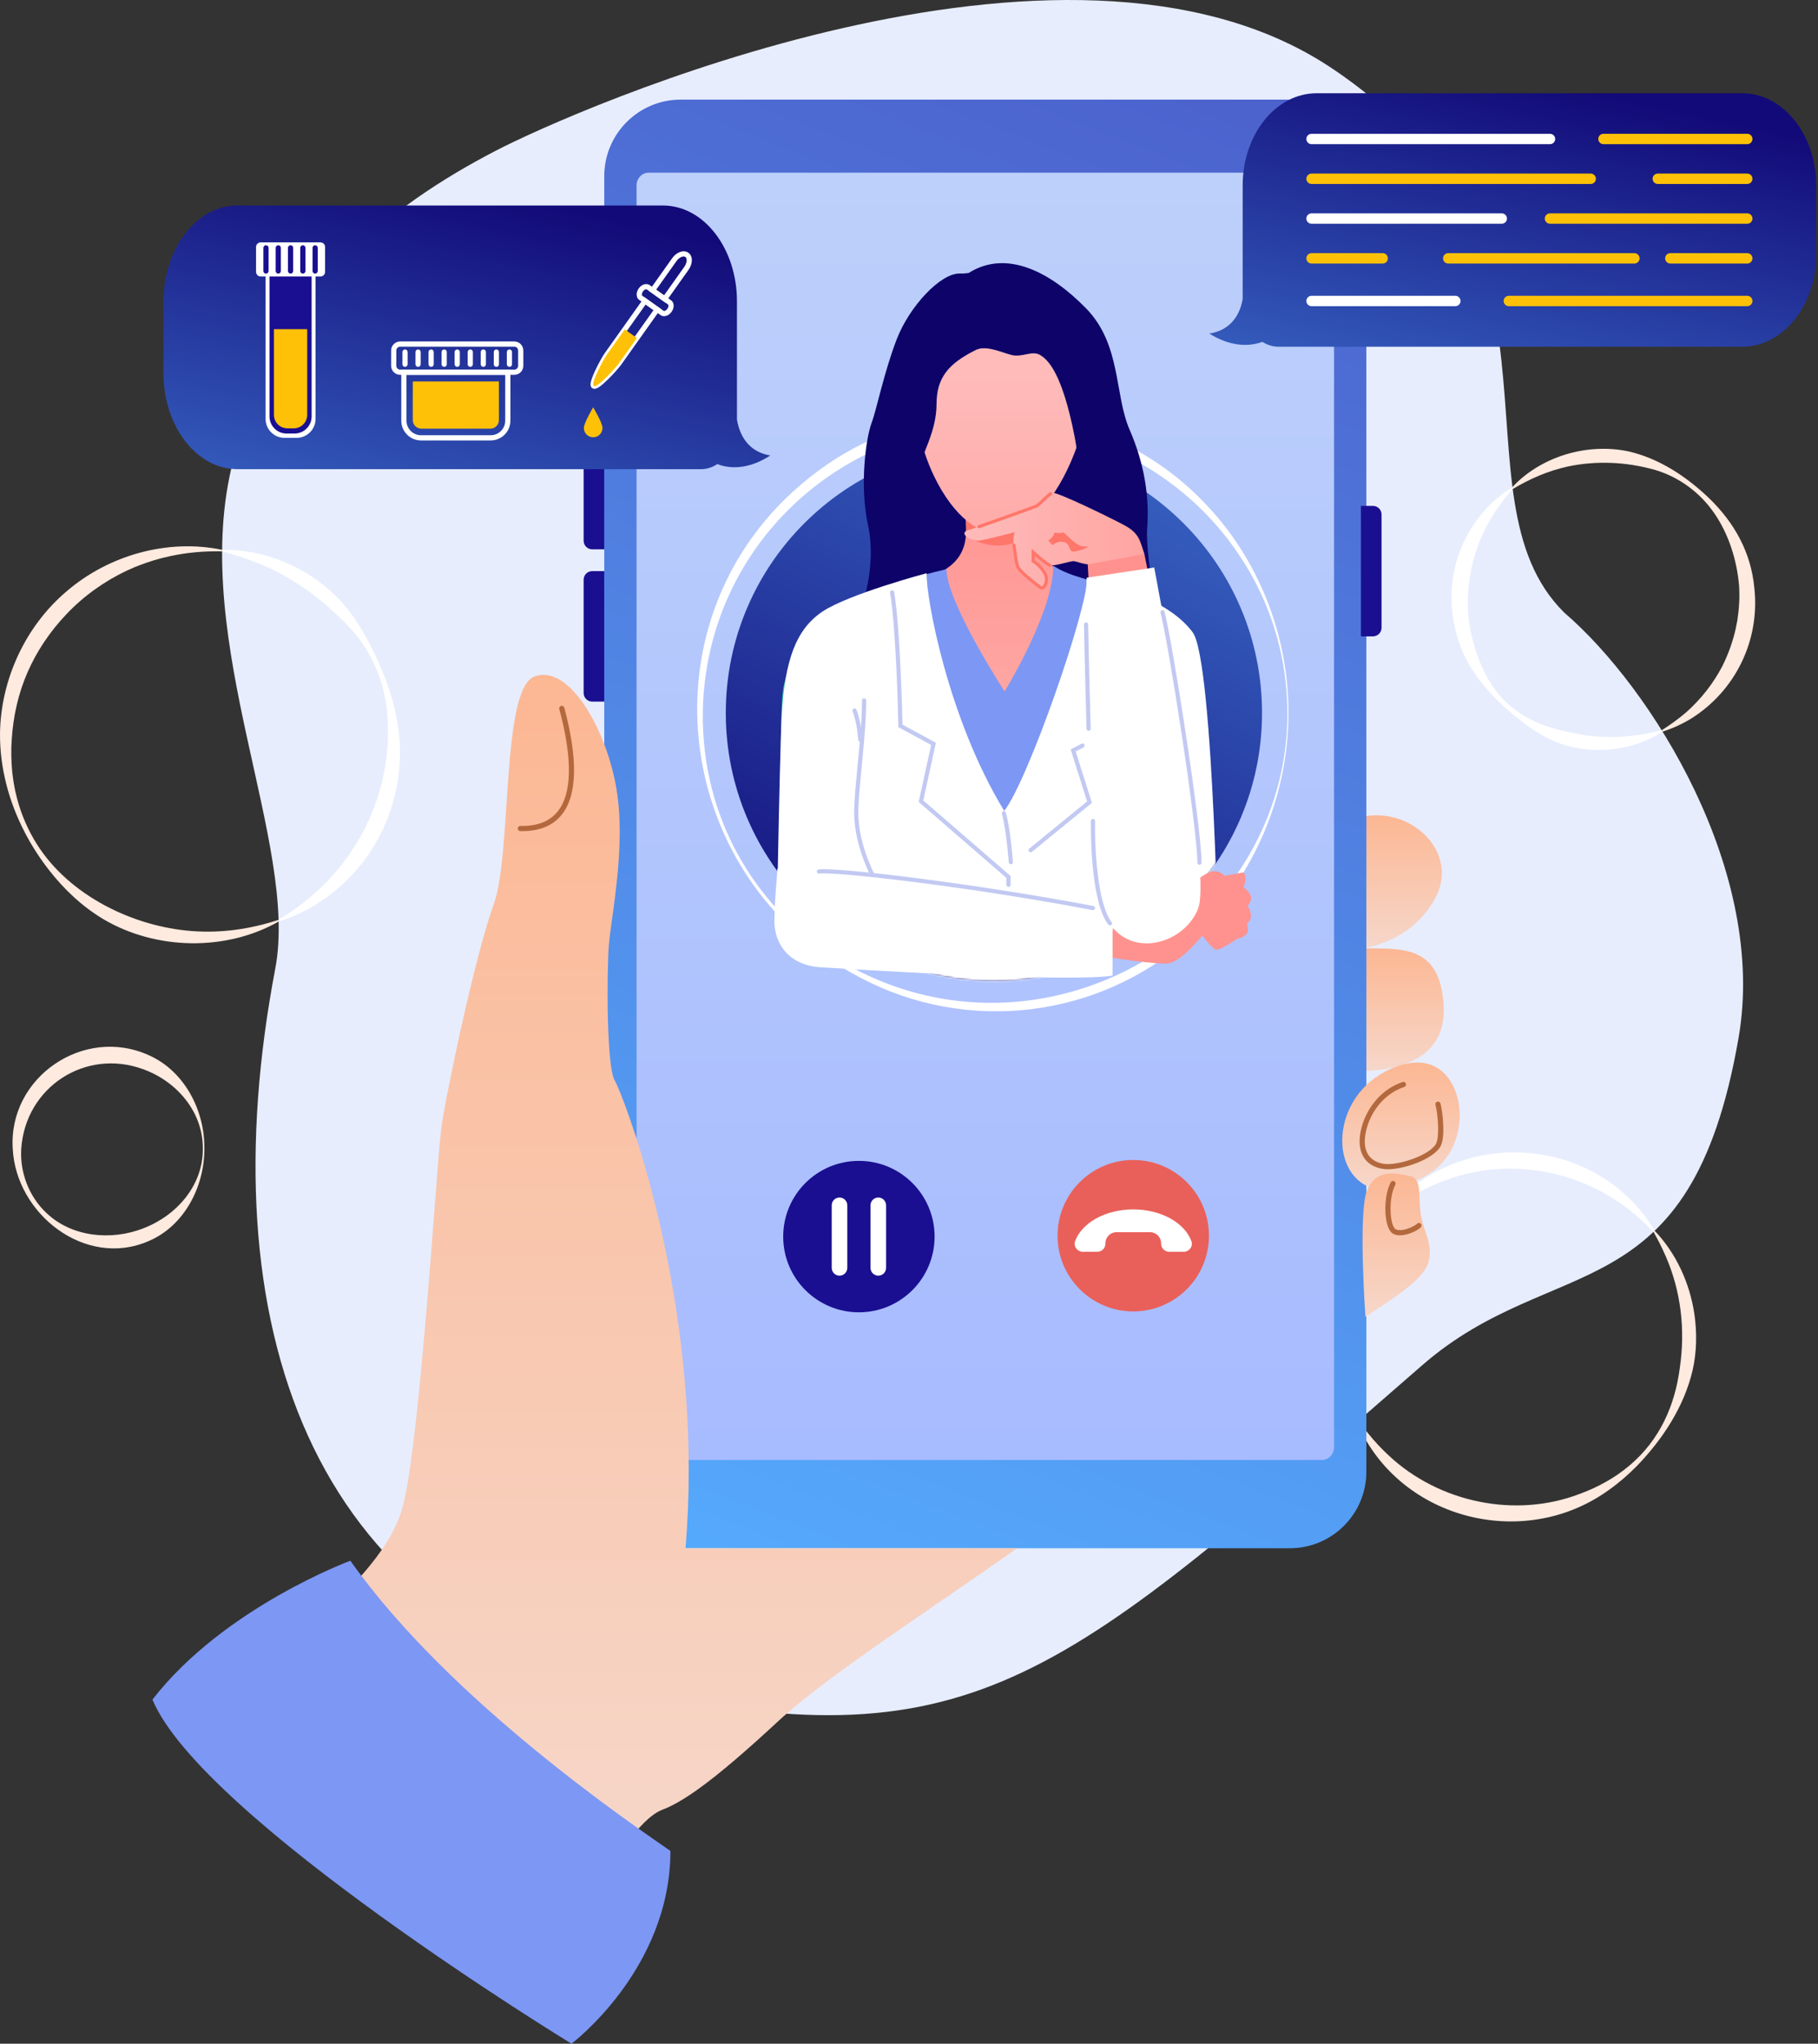 <svg width="961" height="1080" viewBox="0 0 961 1080" fill="none" xmlns="http://www.w3.org/2000/svg">
<rect x="0" y="0" width="961" height="1080" fill="#333333" stroke="none"/>
<path d="M336.487 893.475C163.493 855.862 109.894 698.826 145.497 511.956C158.088 445.865 100.791 340.193 122.282 247.442C143.772 154.69 207.029 108.353 261.689 79.837C302.878 58.346 562.647 -56.829 702.598 35.136C842.548 127.102 764.053 261.867 826.942 323.811C873.339 363.65 934.163 460.862 919.039 548.312C893.643 695.162 821.8 660.565 751.836 721.421C563.251 885.466 515.953 932.495 336.487 893.475Z" fill="#E7EDFD"/>
<path d="M799.078 257.819C813.916 241.542 838.444 233.895 860.594 238.487C876.932 242.179 891.335 251.748 903.295 263.147C916.83 276.216 925.631 291.938 927.367 310.891C930.344 338.457 917.314 365.166 893.813 379.822C889.039 382.701 883.985 385.014 878.761 386.64L878.426 385.887C883.007 382.976 887.314 379.855 891.319 376.428C899.114 369.478 905.602 361.282 910.397 352.092C913.529 345.835 915.946 339.171 917.473 332.365C917.737 330.936 918.099 329.123 918.39 327.684C918.759 324.877 919.187 321.982 919.286 319.142C919.55 316.022 919.451 312.682 919.286 309.561C918.16 296.179 913.88 282.424 906.223 271.3C898.773 260.362 887.479 252.007 874.773 248.315C859.819 244.063 843.96 243.327 828.754 246.524C818.443 248.782 808.747 252.973 799.6 258.456L799.078 257.819Z" fill="#FFEADF"/>
<path d="M878.76 386.64C863.192 396.956 841.845 399.093 824.244 392.787C815.372 389.502 807.571 383.937 800.347 378.037C789.619 369.105 779.791 358.634 773.781 345.851C767.87 332.777 765.843 317.895 768.282 303.689C771.622 284.714 783.18 267.366 799.073 257.808L799.595 258.445C796.579 261.9 793.766 265.405 791.255 269.08C789.162 272.085 786.993 275.738 785.334 279.012C777.258 294.866 774.231 313.22 776.852 330.804C778.319 339.396 780.983 347.774 784.883 355.635C793.585 372.906 807.752 382.036 826.26 386.211C832.594 387.716 838.999 388.909 845.492 389.282C852.068 389.755 858.594 389.425 865.17 388.524C869.57 387.909 873.954 386.964 878.42 385.876L878.755 386.629L878.76 386.64Z" fill="white"/>
<path d="M147.436 486.912C119.551 502.837 82.476 502.156 54.751 485.807C43.429 479.078 33.826 469.964 25.789 459.648C20.944 453.402 16.544 446.628 12.946 439.58C4.673 423.6 -0.134 405.636 0.003 387.59C0.399 359.041 13.495 330.739 35.397 312.33C57.629 293.295 88.733 284.588 117.469 290.56L117.376 291.378C109.526 291.197 101.747 291.741 94.155 293.07C88.546 294.059 82.855 295.471 77.477 297.36C75.692 297.948 73.225 298.926 71.456 299.596C69.962 300.283 68.374 300.92 66.897 301.607C54.987 307.276 44.033 315.099 34.996 324.712C26.591 333.54 19.582 343.846 14.676 355.009C9.715 366.259 6.974 378.466 6.211 390.749C5.766 396.418 5.947 402.291 6.463 407.954C6.7 409.586 6.947 412.063 7.238 413.673C7.397 414.497 7.859 417.117 8.034 417.936C8.265 418.947 8.826 421.15 9.062 422.155C11.287 430.554 14.824 438.685 19.45 446.046C36.468 473.123 70.209 489.702 101.533 492.031C116.925 493.191 132.357 490.999 147.106 486.142L147.441 486.895L147.436 486.912Z" fill="#FFEADF"/>
<path d="M117.464 290.565C140.344 290.197 163.306 300.113 179.15 316.588C187.038 324.905 192.861 334.919 197.838 345.115C210.94 372.192 216.082 399.044 206.43 428.214C199.195 450.188 183.286 469.201 163.059 480.27C158.066 483.017 152.83 485.286 147.436 486.912L147.101 486.159C151.869 483.237 156.434 480.122 160.747 476.749C190.993 453.094 207.853 416.052 204.722 377.702C203.529 361.31 196.998 345.197 186 332.93C175.046 320.977 162.34 310.671 148.046 303.019C138.35 297.899 128.061 294.218 117.381 291.384L117.475 290.565H117.464Z" fill="white"/>
<path d="M108.037 606.911C108.119 626.863 97.605 647.776 78.581 655.852C45.121 670.459 8.337 641.486 6.732 606.911C4.414 569.209 44.362 542.033 78.707 557.656C97.588 566.061 108.235 586.865 108.031 606.911H108.037ZM107.213 606.911C107.312 587.464 93.337 571.379 75.653 565.028C45.148 553.838 13.484 574.51 11.248 606.911C10.391 619.353 15.247 632.224 24.377 640.843C37.853 653.857 58.915 655.747 75.785 649.106C93.32 642.404 107.444 626.434 107.213 606.911Z" fill="#FFEADF"/>
<path d="M716.54 749.8C702.872 730.222 699.301 703.963 706.305 681.209C713.782 658.291 734.108 634.652 754.379 621.896C795.019 596.923 850.201 608.97 874.685 650.435L874.026 650.929C869.966 646.765 865.736 642.898 861.275 639.388C854.595 634.152 847.372 629.829 839.681 626.368C816.888 616.299 790.344 614.557 766.712 622.797C757.351 625.929 748.33 630.351 740.508 636.405C725.17 648.161 716.798 664.372 712.942 683C710.239 695.267 709.118 707.863 710.453 720.388C711.48 730.348 713.886 739.907 717.276 749.416L716.545 749.795L716.54 749.8Z" fill="white"/>
<path d="M874.685 650.44C886.095 662.378 893.203 678.1 895.654 694.393C897.065 704.282 896.934 714.455 894.698 724.206C890.155 743.477 878.926 760.534 865.335 774.62C860.787 779.256 855.755 783.634 850.448 787.386C804.836 820.369 737.629 802.427 716.54 749.8L717.271 749.421C719.089 752.075 720.957 754.662 722.929 757.151C726.368 761.468 730.125 765.522 734.179 769.247C760.784 794.094 801.21 802.543 835.27 789.375C844.812 785.865 853.909 780.844 861.649 774.213C877.218 760.963 885.342 742.944 887.941 722.959C890.924 702.82 888.638 682.462 880.448 663.74C879.217 660.966 877.767 657.835 876.322 655.165C875.608 653.731 874.778 652.369 874.026 650.935L874.685 650.44Z" fill="#FFEADF"/>
<path d="M718.951 431.889C745.907 425.402 771.798 450.66 758.636 474.727C745.292 499.124 719.511 501.151 719.511 501.151L718.957 431.889H718.951Z" fill="url(#paint0_linear_89_2540)"/>
<path d="M719.506 501.145C740.557 501.469 761.163 498.734 763.102 531.238C765.047 563.743 731.63 565.759 717.935 566.221C720.33 530.629 719.506 501.145 719.506 501.145Z" fill="url(#paint1_linear_89_2540)"/>
<path d="M722.258 93.087V777.734C722.258 800.071 704.152 818.177 681.816 818.177H359.856C348.331 818.177 337.926 813.354 330.565 805.619C323.654 798.362 319.414 788.546 319.414 777.734V93.087C319.414 70.751 337.52 52.644 359.856 52.644H681.816C704.152 52.644 722.258 70.751 722.258 93.087Z" fill="url(#paint2_linear_89_2540)"/>
<path d="M705.185 98.042V764.759C705.185 768.506 702.328 771.549 698.802 771.549H342.87C339.344 771.549 336.487 768.506 336.487 764.759V98.042C336.487 94.29 339.344 91.252 342.87 91.252H698.802C702.328 91.252 705.185 94.29 705.185 98.042Z" fill="url(#paint3_linear_89_2540)"/>
<path d="M719.385 336.293H725.752C728.257 336.293 730.29 334.26 730.29 331.755V271.876C730.29 269.371 728.257 267.339 725.752 267.339H719.385V336.287V336.293Z" fill="#1A0F91"/>
<path d="M319.413 290.302H313.046C310.541 290.302 308.509 288.269 308.509 285.764V225.885C308.509 223.38 310.541 221.348 313.046 221.348H319.413V290.296V290.302Z" fill="#1A0F91"/>
<path d="M319.413 370.764H313.046C310.541 370.764 308.509 368.731 308.509 366.226V306.348C308.509 303.843 310.541 301.81 313.046 301.81H319.413V370.758V370.764Z" fill="#1A0F91"/>
<path d="M738.035 563.677C761.909 554.97 770.875 574.208 771.556 587.151C772.374 602.724 764.343 627.906 725.18 627.769C701.575 620.15 703.706 576.197 738.04 563.683L738.035 563.677Z" fill="url(#paint4_linear_89_2540)"/>
<path d="M721.769 695.877C737.821 685.258 753.147 675.71 755.262 666.388C757.377 657.066 752.906 651.924 751.148 642.497C749.39 633.07 752.367 622.869 744.973 621.413C737.579 619.957 727.416 617.502 722.626 629.071C717.836 640.64 721.769 695.877 721.769 695.877Z" fill="url(#paint5_linear_89_2540)"/>
<path d="M733.591 617.914C732.882 617.914 732.223 617.875 731.618 617.804C727.29 617.271 723.823 615.475 721.593 612.607C719.176 609.498 718.242 605.164 718.89 600.06C720.252 589.331 727.746 576.427 741.413 571.785C742.133 571.544 742.913 571.928 743.155 572.642C743.396 573.362 743.012 574.142 742.298 574.384C729.751 578.647 722.873 590.524 721.615 600.406C721.055 604.828 721.774 608.366 723.763 610.921C725.565 613.233 728.317 614.634 731.959 615.079C738.705 615.909 754.916 610.976 758.959 604.664C761.052 601.401 760.129 588.711 758.789 583.865C758.586 583.135 759.014 582.377 759.75 582.174C760.481 581.97 761.239 582.399 761.442 583.135C762.568 587.222 764.266 601.488 761.272 606.147C756.949 612.887 741.968 617.914 733.596 617.914H733.591Z" fill="#B3693D"/>
<path d="M739.974 652.814C738.007 652.814 736.458 652.264 735.376 651.188C731.707 647.518 730.949 632.988 735.124 624.797C735.47 624.121 736.294 623.852 736.969 624.198C737.645 624.544 737.914 625.368 737.568 626.044C733.843 633.35 734.651 646.579 737.315 649.248C737.881 649.814 738.815 650.083 740.095 650.072C743.473 650.023 747.978 647.82 749.038 646.694C749.56 646.145 750.428 646.117 750.978 646.634C751.532 647.155 751.554 648.023 751.038 648.573C749.489 650.221 744.352 652.753 740.139 652.814C740.084 652.814 740.029 652.814 739.974 652.814Z" fill="#B3693D"/>
<path d="M362.355 818.183C371.941 705.661 338.947 605.054 328.027 577.878C326.532 574.159 325.45 571.818 324.95 571.005C320.567 563.919 320.748 514.088 321.824 499.667C322.044 496.712 322.572 492.746 323.22 488.038C325.752 469.734 330.142 440.223 325.626 415.464C319.946 384.338 300.691 351.048 282.684 357.431C264.676 363.815 270.845 450.831 260.957 477.996C251.069 505.166 235.506 579.141 233.177 596.885C232.518 601.889 231.326 617.672 229.732 638.432C225.678 691.273 219.075 776.367 212.373 798.016C208.55 810.36 200.914 821.122 192.613 830.829C180.643 844.837 167.294 856.637 162.031 867.827C148.501 886.56 305.674 1013.68 320.127 991.753C320.264 991.545 320.38 991.319 320.49 991.094C322.934 986.666 337.486 961.133 350.16 956.354C355.554 954.316 361.855 950.635 369.161 945.4C380.67 937.149 394.667 925.047 411.499 909.451C425.151 896.805 447.185 880.835 471.532 863.91C493.159 848.869 516.622 833.075 537.645 818.177H362.377L362.355 818.183Z" fill="url(#paint6_linear_89_2540)"/>
<path d="M185.208 824.78C238.148 899.628 336.124 965.352 354.379 978.13C354.379 1040.75 302.087 1080 302.087 1080C302.087 1080 106.745 960.842 80.58 898.162C118.309 849.479 185.208 824.775 185.208 824.775V824.78Z" fill="#7D97F4"/>
<path d="M276.037 439.223C275.702 439.223 275.367 439.223 275.032 439.212C274.274 439.196 273.675 438.569 273.691 437.806C273.708 437.048 274.345 436.438 275.098 436.465C284.024 436.669 290.693 434.043 294.907 428.676C302.416 419.117 302.664 400.961 295.643 374.703C295.445 373.972 295.885 373.219 296.615 373.022C297.351 372.824 298.099 373.263 298.296 373.994C305.553 401.131 305.136 420.1 297.066 430.373C292.451 436.246 285.381 439.223 276.042 439.223H276.037Z" fill="#B3693D"/>
<path d="M656.87 158.091C656.87 158.091 656.876 158.102 656.881 158.107V98.004C656.881 71.097 674.378 49.282 695.956 49.282H920.945C942.523 49.282 960.02 71.097 960.02 98.004V134.513C960.02 161.42 942.523 183.234 920.945 183.234H675.921C672.812 183.234 669.884 182.3 667.291 180.658C658.501 183.888 648.504 182.13 639.258 176.263C648.668 174.884 655.063 168.49 656.864 158.102L656.87 158.091Z" fill="url(#paint7_linear_89_2540)"/>
<path d="M923.599 76.195H847.598C846.081 76.195 844.851 74.964 844.851 73.448C844.851 71.932 846.081 70.701 847.598 70.701H923.599C925.116 70.701 926.346 71.932 926.346 73.448C926.346 74.964 925.116 76.195 923.599 76.195Z" fill="#FFC107"/>
<path d="M819.322 76.195H693.292C691.776 76.195 690.545 74.964 690.545 73.448C690.545 71.932 691.776 70.701 693.292 70.701H819.322C820.839 70.701 822.069 71.932 822.069 73.448C822.069 74.964 820.839 76.195 819.322 76.195Z" fill="white"/>
<path d="M769.294 161.804H693.292C691.776 161.804 690.545 160.574 690.545 159.058C690.545 157.541 691.776 156.311 693.292 156.311H769.294C770.81 156.311 772.04 157.541 772.04 159.058C772.04 160.574 770.81 161.804 769.294 161.804Z" fill="white"/>
<path d="M923.599 161.804H797.569C796.052 161.804 794.822 160.574 794.822 159.058C794.822 157.541 796.052 156.311 797.569 156.311H923.599C925.115 156.311 926.346 157.541 926.346 159.058C926.346 160.574 925.115 161.804 923.599 161.804Z" fill="#FFC107"/>
<path d="M923.599 97.223H876.306C874.79 97.223 873.559 95.993 873.559 94.477C873.559 92.96 874.79 91.73 876.306 91.73H923.599C925.115 91.73 926.346 92.96 926.346 94.477C926.346 95.993 925.115 97.223 923.599 97.223Z" fill="#FFC107"/>
<path d="M840.846 97.223H693.292C691.776 97.223 690.545 95.993 690.545 94.477C690.545 92.96 691.776 91.73 693.292 91.73H840.846C842.362 91.73 843.592 92.96 843.592 94.477C843.592 95.993 842.362 97.223 840.846 97.223Z" fill="#FFC107"/>
<path d="M923.599 118.247H819.322C817.806 118.247 816.576 117.016 816.576 115.5C816.576 113.984 817.806 112.753 819.322 112.753H923.599C925.115 112.753 926.346 113.984 926.346 115.5C926.346 117.016 925.115 118.247 923.599 118.247Z" fill="#FFC107"/>
<path d="M793.833 118.247H693.292C691.776 118.247 690.545 117.016 690.545 115.5C690.545 113.984 691.776 112.753 693.292 112.753H793.833C795.349 112.753 796.58 113.984 796.58 115.5C796.58 117.016 795.349 118.247 793.833 118.247Z" fill="white"/>
<path d="M923.599 139.276H882.942C881.426 139.276 880.196 138.045 880.196 136.529C880.196 135.013 881.426 133.782 882.942 133.782H923.599C925.116 133.782 926.346 135.013 926.346 136.529C926.346 138.045 925.116 139.276 923.599 139.276Z" fill="#FFC107"/>
<path d="M863.946 139.276H765.536C764.02 139.276 762.789 138.045 762.789 136.529C762.789 135.013 764.02 133.782 765.536 133.782H863.946C865.462 133.782 866.692 135.013 866.692 136.529C866.692 138.045 865.462 139.276 863.946 139.276Z" fill="#FFC107"/>
<path d="M730.9 139.276H693.292C691.776 139.276 690.545 138.045 690.545 136.529C690.545 135.013 691.776 133.782 693.292 133.782H730.9C732.416 133.782 733.647 135.013 733.647 136.529C733.647 138.045 732.416 139.276 730.9 139.276Z" fill="#FFC107"/>
<path d="M389.57 221.787C389.57 221.787 389.565 221.798 389.559 221.804V159.283C389.559 131.294 372.063 108.606 350.485 108.606H125.495C103.917 108.606 86.421 131.294 86.421 159.283V197.259C86.421 225.248 103.917 247.936 125.495 247.936H370.519C373.628 247.936 376.556 246.964 379.149 245.255C387.939 248.612 397.937 246.788 407.182 240.685C397.772 239.251 391.378 232.598 389.576 221.793L389.57 221.787Z" fill="url(#paint8_linear_89_2540)"/>
<path d="M156.797 231.384H150.386C144.865 231.384 140.394 226.913 140.394 221.392V143.297H166.79V221.392C166.79 226.913 162.318 231.384 156.797 231.384Z" fill="white"/>
<path d="M155.698 229.105H151.49C146.502 229.105 142.459 225.061 142.459 220.073V143.835H164.724V220.073C164.724 225.061 160.681 229.105 155.693 229.105H155.698Z" fill="#1A0F91"/>
<path d="M155.253 226.358H151.93C147.991 226.358 144.794 223.161 144.794 219.222V173.95H162.389V219.222C162.389 223.161 159.192 226.358 155.253 226.358Z" fill="#FFC107"/>
<path d="M169.399 128.086H137.789C136.439 128.086 135.345 129.18 135.345 130.53V143.671C135.345 145.021 136.439 146.115 137.789 146.115H169.399C170.749 146.115 171.843 145.021 171.843 143.671V130.53C171.843 129.18 170.749 128.086 169.399 128.086Z" fill="white"/>
<path d="M140.603 144.594C139.845 144.594 139.229 143.978 139.229 143.22V130.981C139.229 130.223 139.845 129.607 140.603 129.607C141.361 129.607 141.976 130.223 141.976 130.981V143.22C141.976 143.978 141.361 144.594 140.603 144.594Z" fill="#1A0F91"/>
<path d="M147.096 144.594C146.338 144.594 145.723 143.978 145.723 143.22V130.981C145.723 130.223 146.338 129.607 147.096 129.607C147.854 129.607 148.469 130.223 148.469 130.981V143.22C148.469 143.978 147.854 144.594 147.096 144.594Z" fill="#1A0F91"/>
<path d="M153.595 144.594C152.837 144.594 152.221 143.978 152.221 143.22V130.981C152.221 130.223 152.837 129.607 153.595 129.607C154.353 129.607 154.968 130.223 154.968 130.981V143.22C154.968 143.978 154.353 144.594 153.595 144.594Z" fill="#1A0F91"/>
<path d="M160.088 144.594C159.33 144.594 158.714 143.978 158.714 143.22V130.981C158.714 130.223 159.33 129.607 160.088 129.607C160.846 129.607 161.461 130.223 161.461 130.981V143.22C161.461 143.978 160.846 144.594 160.088 144.594Z" fill="#1A0F91"/>
<path d="M166.587 144.594C165.828 144.594 165.213 143.978 165.213 143.22V130.981C165.213 130.223 165.828 129.607 166.587 129.607C167.345 129.607 167.96 130.223 167.96 130.981V143.22C167.96 143.978 167.345 144.594 166.587 144.594Z" fill="#1A0F91"/>
<path d="M259.37 232.758H222.547C216.796 232.758 212.115 228.077 212.115 222.326V195.342H269.796V222.326C269.796 228.077 265.116 232.758 259.364 232.758H259.37ZM214.867 198.089V222.326C214.867 226.561 218.312 230.011 222.553 230.011H259.375C263.611 230.011 267.061 226.567 267.061 222.326V198.089H214.873H214.867Z" fill="white"/>
<path d="M259.194 226.533H222.723C220.218 226.533 218.191 224.506 218.191 222.001V201.571H263.726V222.001C263.726 224.506 261.699 226.533 259.194 226.533Z" fill="#FFC107"/>
<path d="M271.845 198.088H211.538C208.896 198.088 206.748 195.94 206.748 193.298V185.239C206.748 182.597 208.896 180.449 211.538 180.449H271.845C274.488 180.449 276.636 182.597 276.636 185.239V193.298C276.636 195.94 274.488 198.088 271.845 198.088ZM211.538 183.196C210.412 183.196 209.495 184.113 209.495 185.239V193.298C209.495 194.424 210.412 195.342 211.538 195.342H271.845C272.971 195.342 273.889 194.424 273.889 193.298V185.239C273.889 184.113 272.971 183.196 271.845 183.196H211.538Z" fill="white"/>
<path d="M214.103 193.875C213.345 193.875 212.73 193.26 212.73 192.502V186.03C212.73 185.272 213.345 184.657 214.103 184.657C214.861 184.657 215.477 185.272 215.477 186.03V192.502C215.477 193.26 214.861 193.875 214.103 193.875Z" fill="white"/>
<path d="M221.003 193.875C220.245 193.875 219.63 193.26 219.63 192.502V186.03C219.63 185.272 220.245 184.657 221.003 184.657C221.761 184.657 222.376 185.272 222.376 186.03V192.502C222.376 193.26 221.761 193.875 221.003 193.875Z" fill="white"/>
<path d="M227.898 193.875C227.14 193.875 226.524 193.26 226.524 192.502V186.03C226.524 185.272 227.14 184.657 227.898 184.657C228.656 184.657 229.271 185.272 229.271 186.03V192.502C229.271 193.26 228.656 193.875 227.898 193.875Z" fill="white"/>
<path d="M234.797 193.875C234.039 193.875 233.424 193.26 233.424 192.502V186.03C233.424 185.272 234.039 184.657 234.797 184.657C235.555 184.657 236.17 185.272 236.17 186.03V192.502C236.17 193.26 235.555 193.875 234.797 193.875Z" fill="white"/>
<path d="M241.691 193.875C240.933 193.875 240.318 193.26 240.318 192.502V186.03C240.318 185.272 240.933 184.657 241.691 184.657C242.449 184.657 243.065 185.272 243.065 186.03V192.502C243.065 193.26 242.449 193.875 241.691 193.875Z" fill="white"/>
<path d="M248.591 193.875C247.833 193.875 247.218 193.26 247.218 192.502V186.03C247.218 185.272 247.833 184.657 248.591 184.657C249.349 184.657 249.965 185.272 249.965 186.03V192.502C249.965 193.26 249.349 193.875 248.591 193.875Z" fill="white"/>
<path d="M255.486 193.875C254.727 193.875 254.112 193.26 254.112 192.502V186.03C254.112 185.272 254.727 184.657 255.486 184.657C256.244 184.657 256.859 185.272 256.859 186.03V192.502C256.859 193.26 256.244 193.875 255.486 193.875Z" fill="white"/>
<path d="M262.385 193.875C261.627 193.875 261.012 193.26 261.012 192.502V186.03C261.012 185.272 261.627 184.657 262.385 184.657C263.143 184.657 263.758 185.272 263.758 186.03V192.502C263.758 193.26 263.143 193.875 262.385 193.875Z" fill="white"/>
<path d="M269.285 193.875C268.527 193.875 267.912 193.26 267.912 192.502V186.03C267.912 185.272 268.527 184.657 269.285 184.657C270.043 184.657 270.658 185.272 270.658 186.03V192.502C270.658 193.26 270.043 193.875 269.285 193.875Z" fill="white"/>
<path d="M351.671 159.898L343.019 153.751L355.286 136.485C357.676 133.118 361.45 131.832 363.878 133.557C365.119 134.436 365.768 135.93 365.707 137.76C365.641 139.386 365.015 141.111 363.938 142.632L351.671 159.904V159.898ZM346.848 153.103L351.023 156.069L361.697 141.039C362.46 139.968 362.916 138.738 362.96 137.661C362.977 137.161 362.911 136.238 362.285 135.793C361.296 135.09 359.099 135.853 357.522 138.073L346.848 153.103Z" fill="white"/>
<path d="M314.206 205.483C313.755 205.483 313.387 205.335 313.052 205.104C311.75 204.181 311.574 202.275 314.706 195.639C316.458 191.914 318.661 188.041 319.694 186.585L340.646 157.086L349.298 163.233L328.346 192.733C327.313 194.188 324.38 197.545 321.446 200.423C317.551 204.252 315.524 205.483 314.206 205.483ZM341.294 160.915L321.93 188.173C320.029 190.848 315.717 199.209 315.013 202.335C317.733 200.638 324.204 193.815 326.105 191.14L345.469 163.881L341.294 160.915Z" fill="white"/>
<path d="M351.039 167.095C350.358 167.095 349.721 166.902 349.188 166.523L337.893 158.503C337.014 157.877 336.514 156.811 336.531 155.58C336.542 154.52 336.932 153.405 337.619 152.433C338.311 151.455 339.245 150.719 340.239 150.356C341.404 149.939 342.568 150.06 343.442 150.68L354.736 158.701C356.445 159.915 356.56 162.585 355.005 164.776C354.319 165.749 353.39 166.479 352.391 166.842C351.935 167.007 351.473 167.084 351.034 167.084L351.039 167.095ZM341.601 152.861C341.481 152.861 341.332 152.889 341.179 152.944C340.717 153.114 340.234 153.504 339.866 154.026C339.503 154.537 339.294 155.114 339.289 155.613C339.289 155.921 339.366 156.168 339.492 156.262L350.787 164.282C350.918 164.375 351.177 164.37 351.468 164.26C351.929 164.09 352.407 163.7 352.775 163.189C353.511 162.151 353.44 161.145 353.154 160.942L341.86 152.922C341.799 152.878 341.711 152.856 341.601 152.856V152.861Z" fill="white"/>
<path d="M336.673 178.631L327.225 191.936C325.307 194.633 315.617 205.241 313.848 203.983C312.074 202.725 318.897 190.079 320.814 187.382L330.263 174.077L336.673 178.631Z" fill="#FFC107"/>
<path d="M318.479 226.16C318.479 228.879 316.276 231.082 313.557 231.082C310.838 231.082 308.635 228.879 308.635 226.16C308.635 223.441 313.557 215.245 313.557 215.245C313.557 215.245 318.479 223.446 318.479 226.16Z" fill="#FFC107"/>
<path d="M599.042 693.028C621.142 693.028 639.057 675.113 639.057 653.014C639.057 630.915 621.142 613 599.042 613C576.943 613 559.028 630.915 559.028 653.014C559.028 675.113 576.943 693.028 599.042 693.028Z" fill="#E9605A"/>
<path d="M613.765 657.239V656.997C613.765 653.772 611.15 651.163 607.931 651.163H590.16C586.935 651.163 584.326 653.778 584.326 656.997V657.239C584.326 659.59 582.42 661.496 580.069 661.496H572.345C569.45 661.496 567.307 658.634 568.302 655.915C571.817 646.257 584.254 639.121 599.043 639.121C613.831 639.121 626.274 646.257 629.79 655.915C630.779 658.634 628.641 661.496 625.746 661.496H618.023C615.672 661.496 613.765 659.59 613.765 657.239Z" fill="white"/>
<path d="M454.014 693.498C476.113 693.498 494.028 675.583 494.028 653.484C494.028 631.385 476.113 613.47 454.014 613.47C431.915 613.47 414 631.385 414 653.484C414 675.583 431.915 693.498 454.014 693.498Z" fill="#1A0F91"/>
<path d="M443.764 674.134C441.489 674.134 439.644 672.288 439.644 670.014V636.954C439.644 634.68 441.489 632.834 443.764 632.834C446.038 632.834 447.884 634.68 447.884 636.954V670.014C447.884 672.288 446.038 674.134 443.764 674.134Z" fill="white"/>
<path d="M464.27 674.134C461.996 674.134 460.15 672.288 460.15 670.014V636.954C460.15 634.68 461.996 632.834 464.27 632.834C466.545 632.834 468.391 634.68 468.391 636.954V670.014C468.391 672.288 466.545 674.134 464.27 674.134Z" fill="white"/>
<path d="M525.384 518.482C603.66 518.482 667.115 455.027 667.115 376.752C667.115 298.476 603.66 235.021 525.384 235.021C447.109 235.021 383.654 298.476 383.654 376.752C383.654 455.027 447.109 518.482 525.384 518.482Z" fill="url(#paint9_linear_89_2540)"/>
<path d="M681.064 376.752C681.168 417.656 665.078 458.472 636.512 487.878C592.306 533.809 523.704 547.076 465.331 521.745C350.853 471.475 333.307 316.615 437.523 245.255C499.516 203.104 584.566 211.317 636.556 265.592C665.116 295.009 681.239 335.842 681.069 376.757L681.064 376.752ZM680.514 376.752C680.514 347.609 671.829 318.51 655.656 294.262C639.154 268.998 614.928 249.029 587.296 237.07C485.865 193.287 373.151 266.268 371.486 376.752C370.618 487.774 482.239 559.518 583.928 518.092C641.198 494.795 680.778 439.108 680.514 376.752Z" fill="white"/>
<path d="M507.19 144.555C497.346 144.341 480.844 161.607 474.021 179.274C467.203 196.94 463.479 216.162 460.694 223.6C457.903 231.038 454.184 255.836 458.831 277.535C463.479 299.234 456.041 320.62 452.014 330.854C447.982 341.083 443.027 350.691 443.027 350.691L616.306 349.142C616.306 349.142 605.149 295.822 606.385 279.397C607.627 262.966 605.144 245.607 597.085 227.012C589.026 208.411 592.745 182.081 574.144 163.007C555.543 143.934 532.218 131.536 512.068 144.242C512.068 144.242 509.975 144.615 507.185 144.55L507.19 144.555Z" fill="#0D0369"/>
<mask id="mask0_89_2540" style="mask-type:luminance" maskUnits="userSpaceOnUse" x="383" y="235" width="285" height="284">
<path d="M525.386 518.482C603.661 518.482 667.116 455.027 667.116 376.752C667.116 298.476 603.661 235.021 525.386 235.021C447.11 235.021 383.655 298.476 383.655 376.752C383.655 455.027 447.11 518.482 525.386 518.482Z" fill="white"/>
</mask>
<g mask="url(#mask0_89_2540)">
<path d="M595.783 454.698C594.926 456.786 594.091 459.851 593.283 463.614C587.741 489.428 583.56 548.032 583.56 548.032H473.131C473.296 514.802 466.709 468.679 462.287 457.78C462.128 457.384 461.968 456.994 461.809 456.604C455.294 440.761 448.63 428.5 454.964 404.417C463.177 373.208 456.574 343.055 456.969 327.333V327.3C457.024 325.13 457.211 323.24 457.595 321.658C458.013 319.922 458.656 318.56 459.611 317.62V317.609C461.622 316.148 463.847 314.907 466.209 313.813C476.158 309.188 488.523 307.122 497.692 302.096C504.636 298.289 509.739 292.784 510.569 283.187C510.64 282.358 510.684 281.495 510.684 280.605C510.777 280.012 510.744 278.644 510.64 276.859C510.574 275.76 510.486 274.497 510.376 273.167C510.195 270.953 509.97 268.536 509.75 266.312C509.432 263.059 509.124 260.214 509.003 258.978C512.876 260.538 542.332 264.455 546.364 262.829C546.248 264.136 546.15 265.449 546.062 266.756C546.045 267.059 546.023 267.361 546.007 267.668C545.859 270.261 545.793 272.843 545.886 275.387C545.968 277.496 546.161 279.578 546.512 281.611C547.671 288.329 550.55 294.504 556.791 299.431C557.23 299.778 557.691 300.118 558.169 300.453C568.431 309.292 577.797 307.243 587.966 311.138C590.246 312.011 592.558 313.176 594.937 314.83C598.997 318.84 599.546 334.6 599.92 352.438C600.299 370.28 600.507 390.189 603.875 402.488C610.615 427.105 602.518 438.306 595.783 454.698Z" fill="url(#paint10_linear_89_2540)"/>
<path d="M546.506 281.605C533.388 290.395 522.791 290.137 510.568 283.187C510.64 282.358 510.684 281.495 510.684 280.606C510.777 280.012 510.744 278.644 510.64 276.859C510.574 275.76 510.486 274.497 510.376 273.167L521.297 266.806L521.759 266.537L525.752 264.208C525.752 264.208 532.015 263.065 539.75 265.24C541.139 265.625 542.573 266.119 544.034 266.751C544.683 267.026 545.336 267.339 545.996 267.674C545.847 270.267 545.781 272.849 545.875 275.392C545.957 277.502 546.149 279.584 546.501 281.616L546.506 281.605Z" fill="#FF766A"/>
<path d="M587.982 310.891C617.938 318.598 633.215 339.671 634.968 357.783C636.72 375.895 636.539 451.869 637.72 470.854C639.582 500.706 624.651 519.246 608.171 516.247C591.69 513.247 584.12 354.926 584.12 354.926L587.977 310.891H587.982Z" fill="#F6A879"/>
<path d="M466.061 312.193C436.105 319.9 420.828 340.973 419.075 359.085C417.323 377.197 417.504 453.171 416.323 472.156C414.461 502.007 429.392 520.548 445.872 517.548C462.353 514.549 469.923 356.228 469.923 356.228L466.066 312.193H466.061Z" fill="#F6A879"/>
<path d="M500.323 300.777C500.367 318.439 531.02 365.369 531.02 365.369C531.02 365.369 556.779 323.8 556.79 298.904C563.261 303.497 572.364 305.48 581.912 308.347C591.459 311.209 597.019 310.891 598.859 317.23C600.699 323.57 601.007 362.425 601.32 375.845C601.627 389.266 609.022 414.343 608.099 424.589C607.176 434.834 595.024 460.153 593.931 472.557C592.833 484.961 590.882 552.794 590.882 552.794L467.351 553.662C467.351 553.662 468.868 498.569 464.863 475.809C460.858 453.045 451.179 439.075 451.552 423.534C451.926 407.993 459.32 382.564 458.089 367.726C456.859 352.894 455.123 322.553 459.375 315.824C463.632 309.094 500.334 300.777 500.334 300.777H500.323Z" fill="#7D97F4"/>
<path d="M477.3 307.155C458.243 312.528 440.038 320.329 431.946 327.267C423.854 334.205 417.498 348.938 414.318 362.233C411.137 375.527 413.741 460.186 414.318 472.035C450.728 473.48 462.286 472.513 463.149 472.035C464.011 471.557 477.294 307.155 477.294 307.155H477.3Z" fill="#2FCCA5"/>
<path d="M581.912 308.347C592.646 311.259 611.39 317.153 623.239 328.129C635.088 339.111 636.346 355.289 637.884 383.899C639.423 412.503 640.867 466.542 640.867 469.432C628.441 471.744 590.591 474.92 590.591 474.92L581.917 308.347H581.912Z" fill="#2FCCA5"/>
<path d="M644.378 520.455L600.183 521.916L595.107 480.413L593.14 528.997L465.171 527.288L462.347 473.101L449.789 527.047L409.989 526.069C409.989 526.069 411.928 400.494 413.258 377.609C414.933 348.889 420.734 332.634 434.649 323.267C448.564 313.901 489.831 302.914 489.831 302.914C489.342 314.961 500.878 379.454 530.845 428.533C543.54 412.223 575.182 321.224 574.622 305.353C595.547 310.726 619.229 319.027 630.463 334.166C641.692 349.301 644.378 520.455 644.378 520.455Z" fill="white"/>
<path d="M544.82 450.38C544.501 450.38 544.188 450.243 543.968 449.979C543.584 449.507 543.655 448.815 544.122 448.436L574.644 423.517L565.953 396.001L571.743 393.018C572.287 392.738 572.946 392.952 573.221 393.49C573.501 394.029 573.287 394.693 572.748 394.968L568.607 397.105L577.187 424.275L545.512 450.139C545.309 450.303 545.062 450.386 544.82 450.386V450.38Z" fill="#C2C9F2"/>
<path d="M533.103 468.695C532.499 468.695 532.004 468.201 532.004 467.597V463.944L485.623 423.803L492.215 393.666L474.883 384.267L474.872 383.629C474.861 383.13 473.862 333.183 470.494 313.231C470.395 312.632 470.796 312.066 471.395 311.968C471.999 311.863 472.56 312.27 472.658 312.868C475.839 331.738 476.921 377.021 477.053 382.948L494.715 392.529L488.051 423.006L534.207 462.949V467.608C534.207 468.212 533.713 468.706 533.108 468.706L533.103 468.695Z" fill="#C2C9F2"/>
<path d="M534.322 456.731C533.751 456.731 533.267 456.291 533.229 455.709C533.218 455.538 531.988 438.685 529.603 430.043C529.444 429.461 529.785 428.851 530.372 428.692C530.96 428.533 531.564 428.873 531.724 429.461C534.168 438.317 535.371 454.857 535.421 455.555C535.465 456.159 535.009 456.687 534.405 456.731C534.377 456.731 534.35 456.731 534.328 456.731H534.322Z" fill="#C2C9F2"/>
<path d="M461.963 465.147C461.557 465.147 461.172 464.921 460.98 464.537C454.333 451.171 451.158 438.674 451.542 427.396C451.778 420.413 452.564 412.355 453.399 403.823C454.509 392.485 455.651 380.762 455.651 370.159C455.651 369.555 456.146 369.061 456.75 369.061C457.354 369.061 457.849 369.555 457.849 370.159C457.849 380.872 456.695 392.65 455.585 404.038C454.756 412.536 453.97 420.562 453.734 427.473C453.366 438.383 456.464 450.523 462.947 463.559C463.216 464.103 462.996 464.762 462.452 465.031C462.293 465.108 462.128 465.147 461.963 465.147Z" fill="#C2C9F2"/>
<path d="M594.635 472.524C594.042 472.524 593.558 472.057 593.536 471.459C593.531 471.217 593.405 465.41 598.365 452.177C602.694 440.629 607.374 424.468 605.095 413.041C603.045 402.807 600.376 385.827 599.343 372.736C599.293 372.132 599.749 371.604 600.354 371.555C600.963 371.505 601.485 371.961 601.535 372.566C602.557 385.563 605.215 402.434 607.248 412.607C609.632 424.539 604.853 441.129 600.425 452.946C595.613 465.778 595.734 471.332 595.734 471.387C595.756 471.992 595.278 472.502 594.674 472.519C594.663 472.519 594.651 472.519 594.635 472.519V472.524Z" fill="#C2C9F2"/>
<path d="M602.897 394.693C602.897 394.693 602.875 394.693 602.864 394.693C602.26 394.677 601.782 394.171 601.798 393.567C601.963 387.64 604.281 379.454 604.38 379.108C604.545 378.526 605.149 378.185 605.737 378.356C606.319 378.52 606.66 379.13 606.49 379.713C606.468 379.795 604.144 387.98 603.99 393.627C603.974 394.226 603.485 394.693 602.891 394.693H602.897Z" fill="#C2C9F2"/>
<path d="M454.739 391.935C454.162 391.935 453.679 391.485 453.646 390.903C453.646 390.815 453.074 381.86 450.679 375.878C450.454 375.312 450.729 374.675 451.289 374.45C451.855 374.225 452.492 374.499 452.717 375.06C455.25 381.377 455.816 390.386 455.838 390.771C455.876 391.375 455.415 391.897 454.805 391.935C454.783 391.935 454.761 391.935 454.739 391.935Z" fill="#C2C9F2"/>
</g>
<path d="M572.183 226.468C569.849 235.246 566.415 244.168 562.141 252.215C559.263 257.615 556.011 262.614 552.445 266.91C550.407 269.377 548.27 271.607 546.04 273.546C545.546 273.98 545.04 274.398 544.535 274.799C538.915 279.293 532.779 281.924 526.351 281.792C521.611 281.699 516.804 279.655 512.217 276.15C511.838 275.865 511.459 275.563 511.08 275.249C508.097 272.788 505.207 269.718 502.505 266.163C499.269 261.906 496.286 256.956 493.699 251.545C490.051 243.92 487.183 235.378 485.464 226.567C482.684 212.251 482.942 197.215 487.864 184.234C492.649 171.61 502.021 163.634 512.937 159.953C524.187 156.152 537.08 156.899 548.292 161.804C559.768 166.82 569.48 176.186 573.853 189.469C576.853 198.572 575.946 212.333 572.183 226.473V226.468Z" fill="url(#paint11_linear_89_2540)"/>
<path d="M562.801 293.482C564.657 285.116 574.436 262.982 567.926 230.126C561.416 197.264 554.039 190.024 549.699 187.547C545.359 185.069 540.398 189.096 534.509 187.547C529.406 186.206 522.677 183.003 517.342 184.388C516.524 184.602 515.733 184.915 514.991 185.371C514.986 185.371 514.98 185.371 514.98 185.371C501.653 192.189 495.05 199.379 495.05 213.64C495.05 227.901 487.414 239.861 484.431 250.815C480.586 264.916 488.82 276.859 492.853 290.186C488.963 286.989 479.306 275.48 477.526 266.13C472.175 252.226 465.99 197.682 481.976 177.472C498.385 156.723 518.441 150.323 532.515 151.543C546.584 152.762 574.15 163.007 576.655 190.755C577.078 195.468 580.764 205.95 582.462 216.876C587.406 234.032 587.076 254.259 585.505 262.136C581.72 281.127 560.938 301.849 562.801 293.477V293.482Z" fill="#0D0369"/>
<path d="M604.935 292.779C602.48 285.594 602.287 281.814 594.157 277.469C586.027 273.123 558.807 259.89 556.346 260.456C553.89 261.021 550.676 265.751 548.973 266.883C547.27 268.015 517.782 278.414 511.92 280.117C506.059 281.82 513.623 286.357 518.161 285.599C522.698 284.841 536.311 281.254 536.311 281.254C536.311 281.254 535.179 284.654 535.932 288.06C536.685 291.466 536.877 296.943 538.014 299.591C539.146 302.239 548.413 309.419 550.111 310.556C551.808 311.693 554.835 306.776 552 302.425C549.166 298.08 546.139 296.564 546.139 296.564V291.84C546.139 291.84 552.753 297.888 554.835 298.646C556.917 299.404 564.855 296.756 567.124 296.564C569.392 296.377 572.793 299.02 581.302 298.454C589.812 297.888 604.935 292.784 604.935 292.784V292.779Z" fill="url(#paint12_linear_89_2540)"/>
<path d="M550.643 311.539C550.297 311.539 549.962 311.44 549.655 311.237C548.21 310.27 538.541 302.909 537.256 299.909C536.52 298.184 536.168 295.438 535.833 292.784C535.619 291.103 535.416 289.521 535.13 288.236C535.031 287.791 535.311 287.351 535.756 287.253C536.201 287.154 536.641 287.434 536.74 287.879C537.042 289.241 537.25 290.862 537.465 292.581C537.789 295.125 538.124 297.756 538.772 299.267C539.761 301.574 548.605 308.562 550.572 309.869C550.726 309.968 551.033 309.732 551.187 309.578C552.138 308.633 553.154 305.705 551.314 302.876C548.633 298.761 545.804 297.317 545.776 297.3L545.32 297.075V289.972L546.699 291.235C549.309 293.625 553.709 297.36 555.121 297.877C555.549 298.031 555.769 298.503 555.615 298.932C555.461 299.36 554.989 299.58 554.56 299.426C552.929 298.833 549.078 295.553 546.968 293.691V296.097C547.957 296.707 550.391 298.448 552.692 301.986C554.972 305.48 553.835 309.287 552.346 310.759C551.814 311.286 551.215 311.556 550.643 311.556V311.539Z" fill="#FF766A"/>
<path d="M554.082 285.577C556.917 284.083 557.362 281.44 557.362 281.44C557.362 281.44 560.702 282.006 561.834 281.44C562.965 280.875 568.448 289.192 573.556 288.813C578.66 288.434 568.832 291.84 566.943 291.461C565.053 291.081 565.811 287.302 562.405 286.45C559.004 285.599 556.357 288.055 556.357 288.055L554.088 285.577H554.082Z" fill="#FF766A"/>
<path d="M588.587 488.23C603.578 486.566 634.248 462.713 639.357 460.895C644.466 459.076 647.196 462.823 647.196 462.823C647.196 462.823 654.354 461.686 656.507 461.12C658.661 460.554 659.122 465.778 657.189 468.728C658.211 469.184 661.276 472.508 661.391 474.31C661.507 476.112 659.913 478.611 659.348 478.726C660.595 479.864 661.847 483.835 660.935 485.654C660.029 487.472 659.117 488.225 659.117 488.225C659.117 488.225 660.935 492.465 658.095 494.399C655.255 496.327 654.574 495.762 654.574 495.762C654.574 495.762 645.372 502.008 643.104 501.898C640.829 501.782 635.605 494.174 635.38 494.515C635.155 494.855 624.135 508.715 617.092 509.166C610.049 509.622 586.653 505.985 586.653 505.985L588.587 488.225V488.23Z" fill="url(#paint13_linear_89_2540)"/>
<path d="M604.935 292.779C607.204 302.986 626.107 405.829 623.838 429.648C621.569 453.468 604.556 456.495 592.081 451.199C579.605 445.903 576.21 396.484 576.644 363.59C577.078 330.695 574.979 298.267 574.979 298.267L604.935 292.785V292.779Z" fill="#FF928E"/>
<path d="M574.48 305.282C572.705 327.448 577.062 463.197 582.626 479.897C592.284 508.902 625.876 500.222 633.413 479.897C640.95 459.571 610.11 299.904 610.11 299.904L574.485 305.282H574.48Z" fill="white"/>
<path d="M431.332 460.637C432.925 457.72 433.897 455.841 433.815 455.879C433.447 456.061 410.951 458.989 410.951 458.989C410.803 463.301 409.363 475.991 409.413 484.313C408.397 496.168 415.033 510.006 433.815 511.176C575.007 519.966 588.114 515.505 588.114 515.505V481.88C588.114 481.88 469.561 458.236 431.332 460.631V460.637Z" fill="white"/>
<path d="M577.732 480.968C577.666 480.968 577.595 480.962 577.523 480.946C512.31 468.542 441.577 460.505 433.013 461.642C432.408 461.724 431.859 461.301 431.777 460.697C431.694 460.093 432.117 459.543 432.721 459.461C442.384 458.175 516.304 467.064 577.93 478.787C578.523 478.902 578.918 479.474 578.803 480.072C578.704 480.6 578.243 480.968 577.726 480.968H577.732Z" fill="#C2C9F2"/>
<path d="M517.48 279.15C517.133 279.15 516.815 278.936 516.699 278.589C516.551 278.161 516.787 277.689 517.216 277.546C520.045 276.59 546.276 267.235 547.402 266.713C548.177 266.35 549.243 265.317 550.479 264.125C550.957 263.664 551.467 263.169 552 262.669C554.022 260.796 554.824 260.241 554.857 260.219C555.231 259.961 555.747 260.06 556.005 260.434C556.263 260.807 556.164 261.324 555.791 261.582C555.791 261.582 555.027 262.12 553.121 263.883C552.594 264.372 552.094 264.856 551.621 265.312C550.226 266.663 549.122 267.734 548.095 268.212C546.831 268.8 520.303 278.249 517.743 279.117C517.655 279.144 517.567 279.161 517.48 279.161V279.15Z" fill="#FF766A"/>
<path d="M586.713 489.021C586.384 489.021 586.059 488.873 585.845 488.598C576.028 475.941 576.622 435.564 576.649 433.851C576.66 433.246 577.182 432.746 577.77 432.774C578.374 432.785 578.858 433.285 578.847 433.889C578.599 448.128 580.099 477.606 587.581 487.247C587.955 487.725 587.867 488.417 587.389 488.79C587.191 488.944 586.949 489.021 586.719 489.021H586.713Z" fill="#C2C9F2"/>
<path d="M634.067 456.978C633.462 456.978 632.973 456.495 632.968 455.89C632.803 436.394 617.559 339.226 613.439 323.795C613.285 323.207 613.631 322.608 614.219 322.449C614.807 322.295 615.406 322.641 615.565 323.229C619.696 338.715 635 436.284 635.165 455.874C635.165 456.478 634.682 456.978 634.078 456.983H634.067V456.978Z" fill="#C2C9F2"/>
<path d="M575.436 386.228C574.842 386.228 574.353 385.755 574.337 385.157C574.326 384.723 573.156 341.852 573.007 330.03C573.002 329.426 573.485 328.926 574.09 328.915H574.106C574.705 328.915 575.199 329.398 575.205 329.997C575.353 341.802 576.518 384.662 576.534 385.091C576.551 385.695 576.073 386.2 575.469 386.217C575.458 386.217 575.447 386.217 575.436 386.217V386.228Z" fill="#C2C9F2"/>
<defs>
<linearGradient id="paint0_linear_89_2540" x1="740.561" y1="430.857" x2="740.561" y2="501.151" gradientUnits="userSpaceOnUse">
<stop stop-color="#FCB793"/>
<stop offset="1" stop-color="#F6D7CA"/>
</linearGradient>
<linearGradient id="paint1_linear_89_2540" x1="740.559" y1="501.145" x2="740.559" y2="566.221" gradientUnits="userSpaceOnUse">
<stop stop-color="#FCB793"/>
<stop offset="1" stop-color="#F6D7CA"/>
</linearGradient>
<linearGradient id="paint2_linear_89_2540" x1="665.999" y1="53" x2="372.999" y2="818" gradientUnits="userSpaceOnUse">
<stop stop-color="#4C62CD"/>
<stop offset="1" stop-color="#55A9FC"/>
</linearGradient>
<linearGradient id="paint3_linear_89_2540" x1="520.836" y1="91.252" x2="520.836" y2="771.549" gradientUnits="userSpaceOnUse">
<stop stop-color="#BDD0FB"/>
<stop offset="1" stop-color="#A7BBFF"/>
</linearGradient>
<linearGradient id="paint4_linear_89_2540" x1="740.564" y1="561.49" x2="740.564" y2="627.77" gradientUnits="userSpaceOnUse">
<stop stop-color="#FCB793"/>
<stop offset="1" stop-color="#F6D7CA"/>
</linearGradient>
<linearGradient id="paint5_linear_89_2540" x1="738.034" y1="620.145" x2="738.034" y2="695.877" gradientUnits="userSpaceOnUse">
<stop stop-color="#FCB793"/>
<stop offset="1" stop-color="#F6D7CA"/>
</linearGradient>
<linearGradient id="paint6_linear_89_2540" x1="349.426" y1="356.638" x2="349.426" y2="994.287" gradientUnits="userSpaceOnUse">
<stop stop-color="#FCB793"/>
<stop offset="1" stop-color="#F6D7CA"/>
</linearGradient>
<linearGradient id="paint7_linear_89_2540" x1="873.887" y1="55.416" x2="835.907" y2="229.855" gradientUnits="userSpaceOnUse">
<stop stop-color="#120A78"/>
<stop offset="1" stop-color="#355EBE"/>
</linearGradient>
<linearGradient id="paint8_linear_89_2540" x1="321.049" y1="114.986" x2="280.11" y2="295.758" gradientUnits="userSpaceOnUse">
<stop stop-color="#120A78"/>
<stop offset="1" stop-color="#355EBE"/>
</linearGradient>
<linearGradient id="paint9_linear_89_2540" x1="590.998" y1="248" x2="432.5" y2="552" gradientUnits="userSpaceOnUse">
<stop stop-color="#355EBE"/>
<stop offset="1" stop-color="#120A78"/>
</linearGradient>
<linearGradient id="paint10_linear_89_2540" x1="529.41" y1="258.978" x2="529" y2="375" gradientUnits="userSpaceOnUse">
<stop stop-color="#FF9592"/>
<stop offset="1" stop-color="#FEA7A4"/>
</linearGradient>
<linearGradient id="paint11_linear_89_2540" x1="529.667" y1="157.541" x2="529.667" y2="281.797" gradientUnits="userSpaceOnUse">
<stop offset="0.33" stop-color="#FEBBBA"/>
<stop offset="1" stop-color="#FFABA9"/>
</linearGradient>
<linearGradient id="paint12_linear_89_2540" x1="604.935" y1="285.58" x2="509.782" y2="285.58" gradientUnits="userSpaceOnUse">
<stop stop-color="#FFA5A2"/>
<stop offset="1" stop-color="#FEBBBA"/>
</linearGradient>
<linearGradient id="paint13_linear_89_2540" x1="661.397" y1="484.801" x2="586.653" y2="484.801" gradientUnits="userSpaceOnUse">
<stop stop-color="#FF928E"/>
<stop offset="1" stop-color="#FF928E"/>
</linearGradient>
</defs>
</svg>
